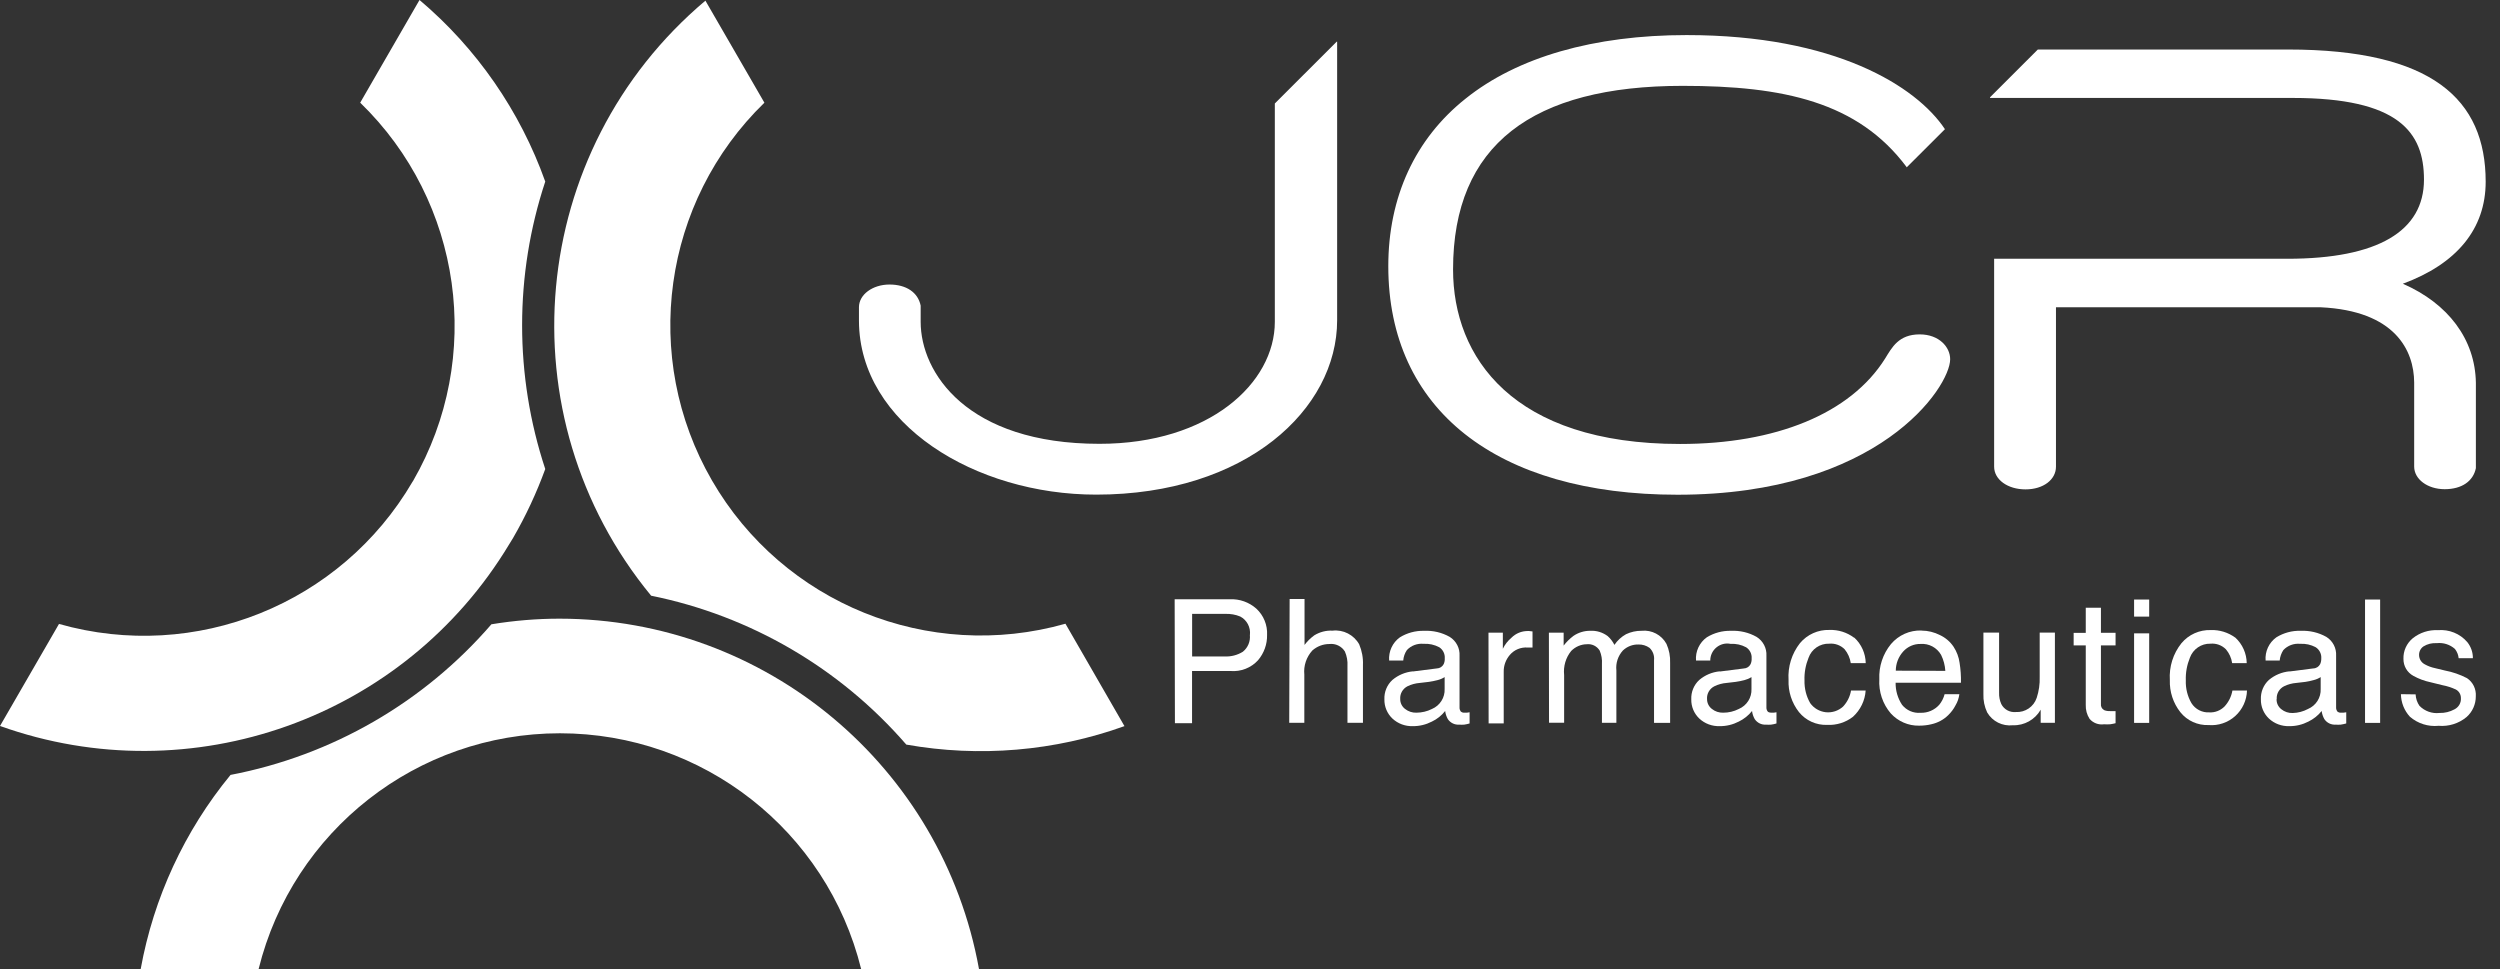 <svg fill="none" height="50" viewBox="0 0 129 50" width="129" xmlns="http://www.w3.org/2000/svg" xmlns:xlink="http://www.w3.org/1999/xlink"><rect x="0" y="0" width="129" height="50" fill="#333333" stroke="none"/><clipPath id="a"><path d="m0 0h128.261v50h-128.261z"/></clipPath><g clip-path="url(#a)" fill="#fff"><path d="m54.981 32.183c-7.058 2.001-14.575-1.045-18.244-7.393-3.669-6.348-2.555-14.379 2.706-19.491l-3.044-5.265c-9.187 7.741-10.437 21.427-2.801 30.704 5.118 1.035 9.747 3.736 13.167 7.683 3.772.669 7.653.342 11.257-.953l-3.044-5.282z"/><path d="m28.886 31.923c-1.182 0-2.361.099-3.529.29-3.485 4.033-8.227 6.771-13.461 7.772-2.374 2.889-3.97 6.338-4.636 10.015h6.085c1.77-7.143 8.182-12.163 15.545-12.163 7.362 0 13.779 5.019 15.545 12.163h6.081c-1.893-10.459-11.001-18.067-21.637-18.077"/><path d="m26.273 28.088.205-.335c.656-1.134 1.209-2.322 1.657-3.551-1.592-4.818-1.592-10.018 0-14.833-1.298-3.64-3.536-6.874-6.488-9.37l-3.061 5.299c5.272 5.112 6.396 13.15 2.733 19.511-.014.017-.024.031-.034.051-3.693 6.317-11.199 9.335-18.241 7.335l-3.044 5.265c9.874 3.531 20.868-.393 26.273-9.373z"/><path d="m99.057 17.254c-1.09 0-1.431.676-1.783 1.243-1.79 2.855-5.654 4.412-10.581 4.412-8.64 0-11.715-4.476-11.715-9.004 0-6.436 4.096-9.475 11.848-9.475 5.197 0 9.047.83 11.555 4.19v.02l1.978-1.974c-1.476-2.219-5.675-4.856-13.328-4.856-4.787 0-8.732 1.134-11.408 3.281-2.607 2.073-3.987 5.081-3.987 8.646 0 7.382 5.576 11.791 14.923 11.791 10.4 0 14.069-5.566 14.069-6.99.003-.621-.564-1.284-1.572-1.284z"/><path d="m68.972 2.151-3.191 3.189v11.268c0 3.159-3.386 6.293-9.05 6.293-6.836 0-9.225-3.671-9.225-6.293v-.837c-.137-.679-.738-1.089-1.609-1.089s-1.575.519-1.575 1.171v.71c.024 5.33 6.013 8.96 12.238 8.96 7.738 0 12.436-4.408 12.436-8.994v-14.379z"/><path d="m123.99 14.639c2.764-1.018 4.271-2.817 4.271-5.262 0-4.258-2.774-6.822-10.195-6.822h-12.914l-2.467 2.465v.034h15.62c5.47 0 6.772 1.765 6.772 4.214 0 2.653-2.371 4.084-7.048 4.084h-15.132v10.729c0 .666.697 1.171 1.619 1.171.923 0 1.572-.505 1.572-1.171v-8.226h13.656c3.85.181 4.817 2.233 4.827 3.879v4.34c0 .656.694 1.168 1.575 1.168.882 0 1.473-.413 1.609-1.086v-4.402c-.034-2.254-1.438-4.094-3.765-5.112"/><path d="m60.629 37.318h.881v-2.694h1.988c.533.044 1.056-.161 1.418-.557.307-.362.475-.826.465-1.301.027-.512-.178-1.014-.557-1.363-.376-.331-.864-.505-1.363-.481h-2.849l.014 6.392zm3.864-4.559c.034.335-.099.659-.362.871-.28.174-.608.26-.936.242h-1.681v-2.196h1.705c.267-.01.533.034.779.137.345.181.54.557.499.946"/><path d="m66.539 30.909h.775v2.37c.14-.188.311-.355.502-.495.284-.174.612-.26.94-.242.56-.065 1.1.215 1.377.703.143.338.212.707.195 1.072v2.978h-.799v-2.93c.017-.256-.031-.512-.133-.748-.171-.273-.482-.423-.799-.386-.325 0-.639.119-.881.335-.307.338-.458.789-.413 1.243v2.486h-.779l.021-6.389z"/><path d="m72.907 34.641c-.39.037-.758.191-1.059.444-.28.256-.43.625-.413 1.004-.007.372.143.731.413.987.284.266.663.406 1.052.393.345.004.683-.079.987-.236.267-.126.502-.314.683-.546.017.147.065.287.137.417.13.195.352.304.584.287.085.007.174.007.263 0 .096-.014.188-.034.277-.061v-.577c-.044.01-.089.017-.137.021h-.119c-.079.01-.157-.017-.212-.075-.034-.058-.055-.126-.051-.195v-2.663c.024-.393-.171-.768-.506-.977-.403-.229-.864-.335-1.326-.314-.441-.01-.871.106-1.244.335-.383.273-.591.731-.557 1.199h.728c.014-.191.079-.379.188-.539.219-.236.54-.355.861-.324.28-.017.56.044.81.177.191.126.301.345.283.574.007.102-.014.205-.055.297-.068.133-.205.219-.355.222l-1.237.157zm-.656 1.424c-.017-.27.13-.526.372-.652.202-.099.42-.157.642-.174l.468-.055c.15-.021.294-.051.441-.089.13-.031.256-.085.369-.157v.611c.021.447-.243.861-.656 1.035-.246.126-.523.188-.799.191-.212.007-.42-.061-.588-.195-.161-.123-.253-.314-.249-.512"/><path d="m76.802 32.647h.745v.83c.106-.222.26-.416.448-.574.219-.219.519-.342.83-.342h.075l.178.021v.83h-.256c-.348-.024-.687.116-.912.379-.208.242-.325.55-.318.871v2.667h-.779l-.007-4.685z"/><path d="m79.915 32.647h.769v.666c.143-.188.314-.355.502-.498.26-.178.564-.27.878-.266.321-.017.635.082.892.273.143.126.263.283.348.454.154-.229.359-.417.598-.55.249-.119.526-.181.803-.177.526-.055 1.032.212 1.285.676.137.307.202.645.188.98v3.094h-.83v-3.23c.027-.236-.058-.475-.232-.639-.167-.119-.369-.181-.577-.174-.297-.007-.584.106-.799.311-.253.28-.376.652-.335 1.028v2.701h-.745v-3.032c.017-.236-.024-.475-.116-.693-.14-.229-.4-.358-.666-.328-.301.003-.591.13-.803.345-.284.348-.413.796-.366 1.243v2.462h-.779l-.007-4.647z"/><path d="m88.739 34.641c-.39.037-.758.191-1.056.444-.28.256-.43.625-.413 1.004-.007.372.143.731.413.987.284.266.663.406 1.052.393.345.004.683-.079.987-.236.267-.13.499-.314.683-.546.017.147.065.287.137.417.13.195.352.304.584.287.085.007.174.007.263 0 .096-.01.188-.034.277-.061v-.577c-.044.01-.089.017-.137.021h-.119c-.106 0-.178-.024-.208-.075-.038-.058-.058-.126-.055-.195v-2.663c.024-.393-.171-.768-.506-.977-.403-.229-.864-.335-1.326-.314-.441-.01-.871.106-1.244.335-.383.273-.595.731-.557 1.199h.735c0-.263.116-.512.321-.679.205-.167.471-.236.728-.181.28-.017.557.044.803.177.191.126.301.345.283.574.007.102-.014.205-.055.297-.068.133-.205.218-.355.222l-1.237.157zm-.656 1.424c-.017-.273.133-.529.376-.652.202-.099.417-.157.639-.174l.468-.055c.15-.021.297-.051.444-.089.13-.034.253-.085.366-.157v.611c.021.447-.243.861-.656 1.035-.246.126-.523.191-.799.191-.212.007-.424-.061-.588-.195-.161-.123-.253-.314-.249-.512"/><path d="m95.681 32.9c.369.341.581.816.591 1.318h-.772c-.038-.263-.15-.512-.318-.717-.208-.208-.499-.314-.793-.287-.478-.017-.912.28-1.069.731-.15.369-.222.765-.208 1.164-.01.41.089.816.294 1.171.188.266.482.434.806.471.325.034.646-.072.888-.29.215-.229.362-.519.413-.83h.755c-.034.519-.27 1.004-.656 1.356-.379.294-.851.441-1.332.417-.56.021-1.103-.225-1.455-.662-.369-.471-.56-1.058-.536-1.656-.044-.686.167-1.362.591-1.902.376-.447.933-.697 1.517-.679.458-.017.909.126 1.278.403"/><path d="m99.149 32.534c-.605-.021-1.185.239-1.575.7-.417.509-.632 1.158-.601 1.813-.038.645.174 1.28.595 1.769.372.406.902.639 1.455.628.212 0 .424-.021.632-.072.328-.072.632-.232.871-.468.154-.15.284-.321.379-.509.106-.177.171-.369.198-.574h-.761c-.052.201-.147.386-.277.546-.246.273-.598.427-.967.413-.369.031-.724-.126-.953-.413-.222-.338-.338-.734-.331-1.137h3.372c.007-.345-.017-.686-.071-1.028-.041-.297-.147-.581-.311-.83-.174-.26-.417-.468-.701-.601-.293-.15-.621-.232-.953-.232v-.017zm-1.326 2.073c0-.365.137-.717.383-.99.229-.253.553-.396.895-.389.43-.034.844.188 1.059.563.127.26.202.539.219.826l-2.552-.01z"/><path d="m103.153 32.647v3.097c-.007.202.031.4.113.584.14.28.441.444.752.413.481.027.925-.273 1.076-.734.113-.345.167-.71.154-1.076v-2.288h.785v4.654h-.734v-.676c-.291.512-.844.823-1.435.802-.536.061-1.056-.198-1.326-.662-.14-.297-.208-.625-.194-.953v-3.165h.813z"/><path d="m107.622 31.36h.786v1.291h.755v.652h-.755v3.015c-.017.133.048.26.164.324.099.041.205.055.311.051h.28v.625c-.092.024-.185.041-.28.055-.106.007-.209.007-.315 0-.28.041-.56-.065-.744-.277-.14-.215-.209-.468-.199-.724v-3.07h-.625v-.645h.625v-1.291z"/><path d="m110.119 37.301h.779v-4.62h-.779zm0-5.484h.779v-.881h-.779z"/><path d="m115.343 32.9c.369.342.581.816.588 1.318h-.752c-.037-.263-.15-.512-.324-.717-.209-.208-.499-.314-.793-.287-.475-.014-.905.28-1.066.731-.15.369-.222.765-.208 1.164-.014.41.085.816.29 1.171.198.318.557.502.929.478.287.017.567-.096.772-.297.216-.232.359-.519.414-.83h.752c-.014.502-.233.98-.609 1.318-.375.338-.871.505-1.373.464-.564.021-1.104-.222-1.455-.662-.373-.471-.564-1.059-.544-1.659-.044-.686.168-1.363.598-1.902.373-.447.929-.697 1.514-.679.454-.017.898.123 1.264.389"/><path d="m118.138 34.641c-.39.037-.762.191-1.063.444-.28.256-.43.625-.413 1.004-.007.372.143.731.413.987.284.266.663.406 1.053.393.345.004.683-.079.987-.236.266-.13.499-.314.683-.546.017.147.065.287.137.417.13.195.352.304.584.287.086.007.174.007.263 0 .096-.014.188-.034.284-.061v-.577c-.048.01-.096.017-.14.021h-.12c-.078.01-.157-.017-.212-.075-.034-.058-.054-.126-.051-.195v-2.663c.024-.393-.167-.768-.502-.977-.407-.229-.868-.335-1.336-.314-.437-.014-.871.106-1.244.335-.382.273-.594.731-.556 1.199h.727c.017-.191.082-.376.188-.539.222-.236.54-.355.865-.324.28-.017.56.044.806.177.191.123.304.345.287.574.003.102-.017.205-.058.297-.069.133-.205.219-.356.222l-1.226.157zm-.659 1.424c-.018-.273.133-.529.375-.652.202-.099.417-.157.639-.174l.472-.055c.14-.021.276-.051.413-.089.13-.031.256-.085.369-.157v.611c.021.447-.243.861-.656 1.035-.242.13-.512.201-.789.208-.212.007-.42-.061-.584-.195-.164-.126-.257-.324-.246-.529"/><path d="m122.815 30.936h-.779v6.365h.779z"/><path d="m124.646 35.833c.01.212.079.417.198.587.27.277.653.413 1.036.369.269.007.536-.058.772-.188.215-.109.345-.331.331-.574.004-.188-.099-.365-.266-.451-.216-.099-.445-.174-.677-.218l-.625-.154c-.311-.065-.612-.177-.888-.331-.318-.174-.513-.509-.509-.874-.014-.41.164-.802.481-1.065.366-.29.824-.441 1.292-.417.577-.051 1.148.178 1.523.618.188.236.291.529.287.83h-.734c-.017-.174-.082-.338-.191-.478-.257-.229-.598-.338-.94-.3-.239-.017-.478.041-.683.167-.147.099-.233.27-.229.447.003.205.119.389.301.481.16.089.334.154.512.191l.523.126c.396.075.779.208 1.137.393.311.208.482.567.455.939.003.406-.171.799-.478 1.069-.404.335-.923.495-1.442.451-.537.055-1.073-.116-1.48-.468-.293-.318-.457-.734-.464-1.164l.755.01z"/></g></svg>
